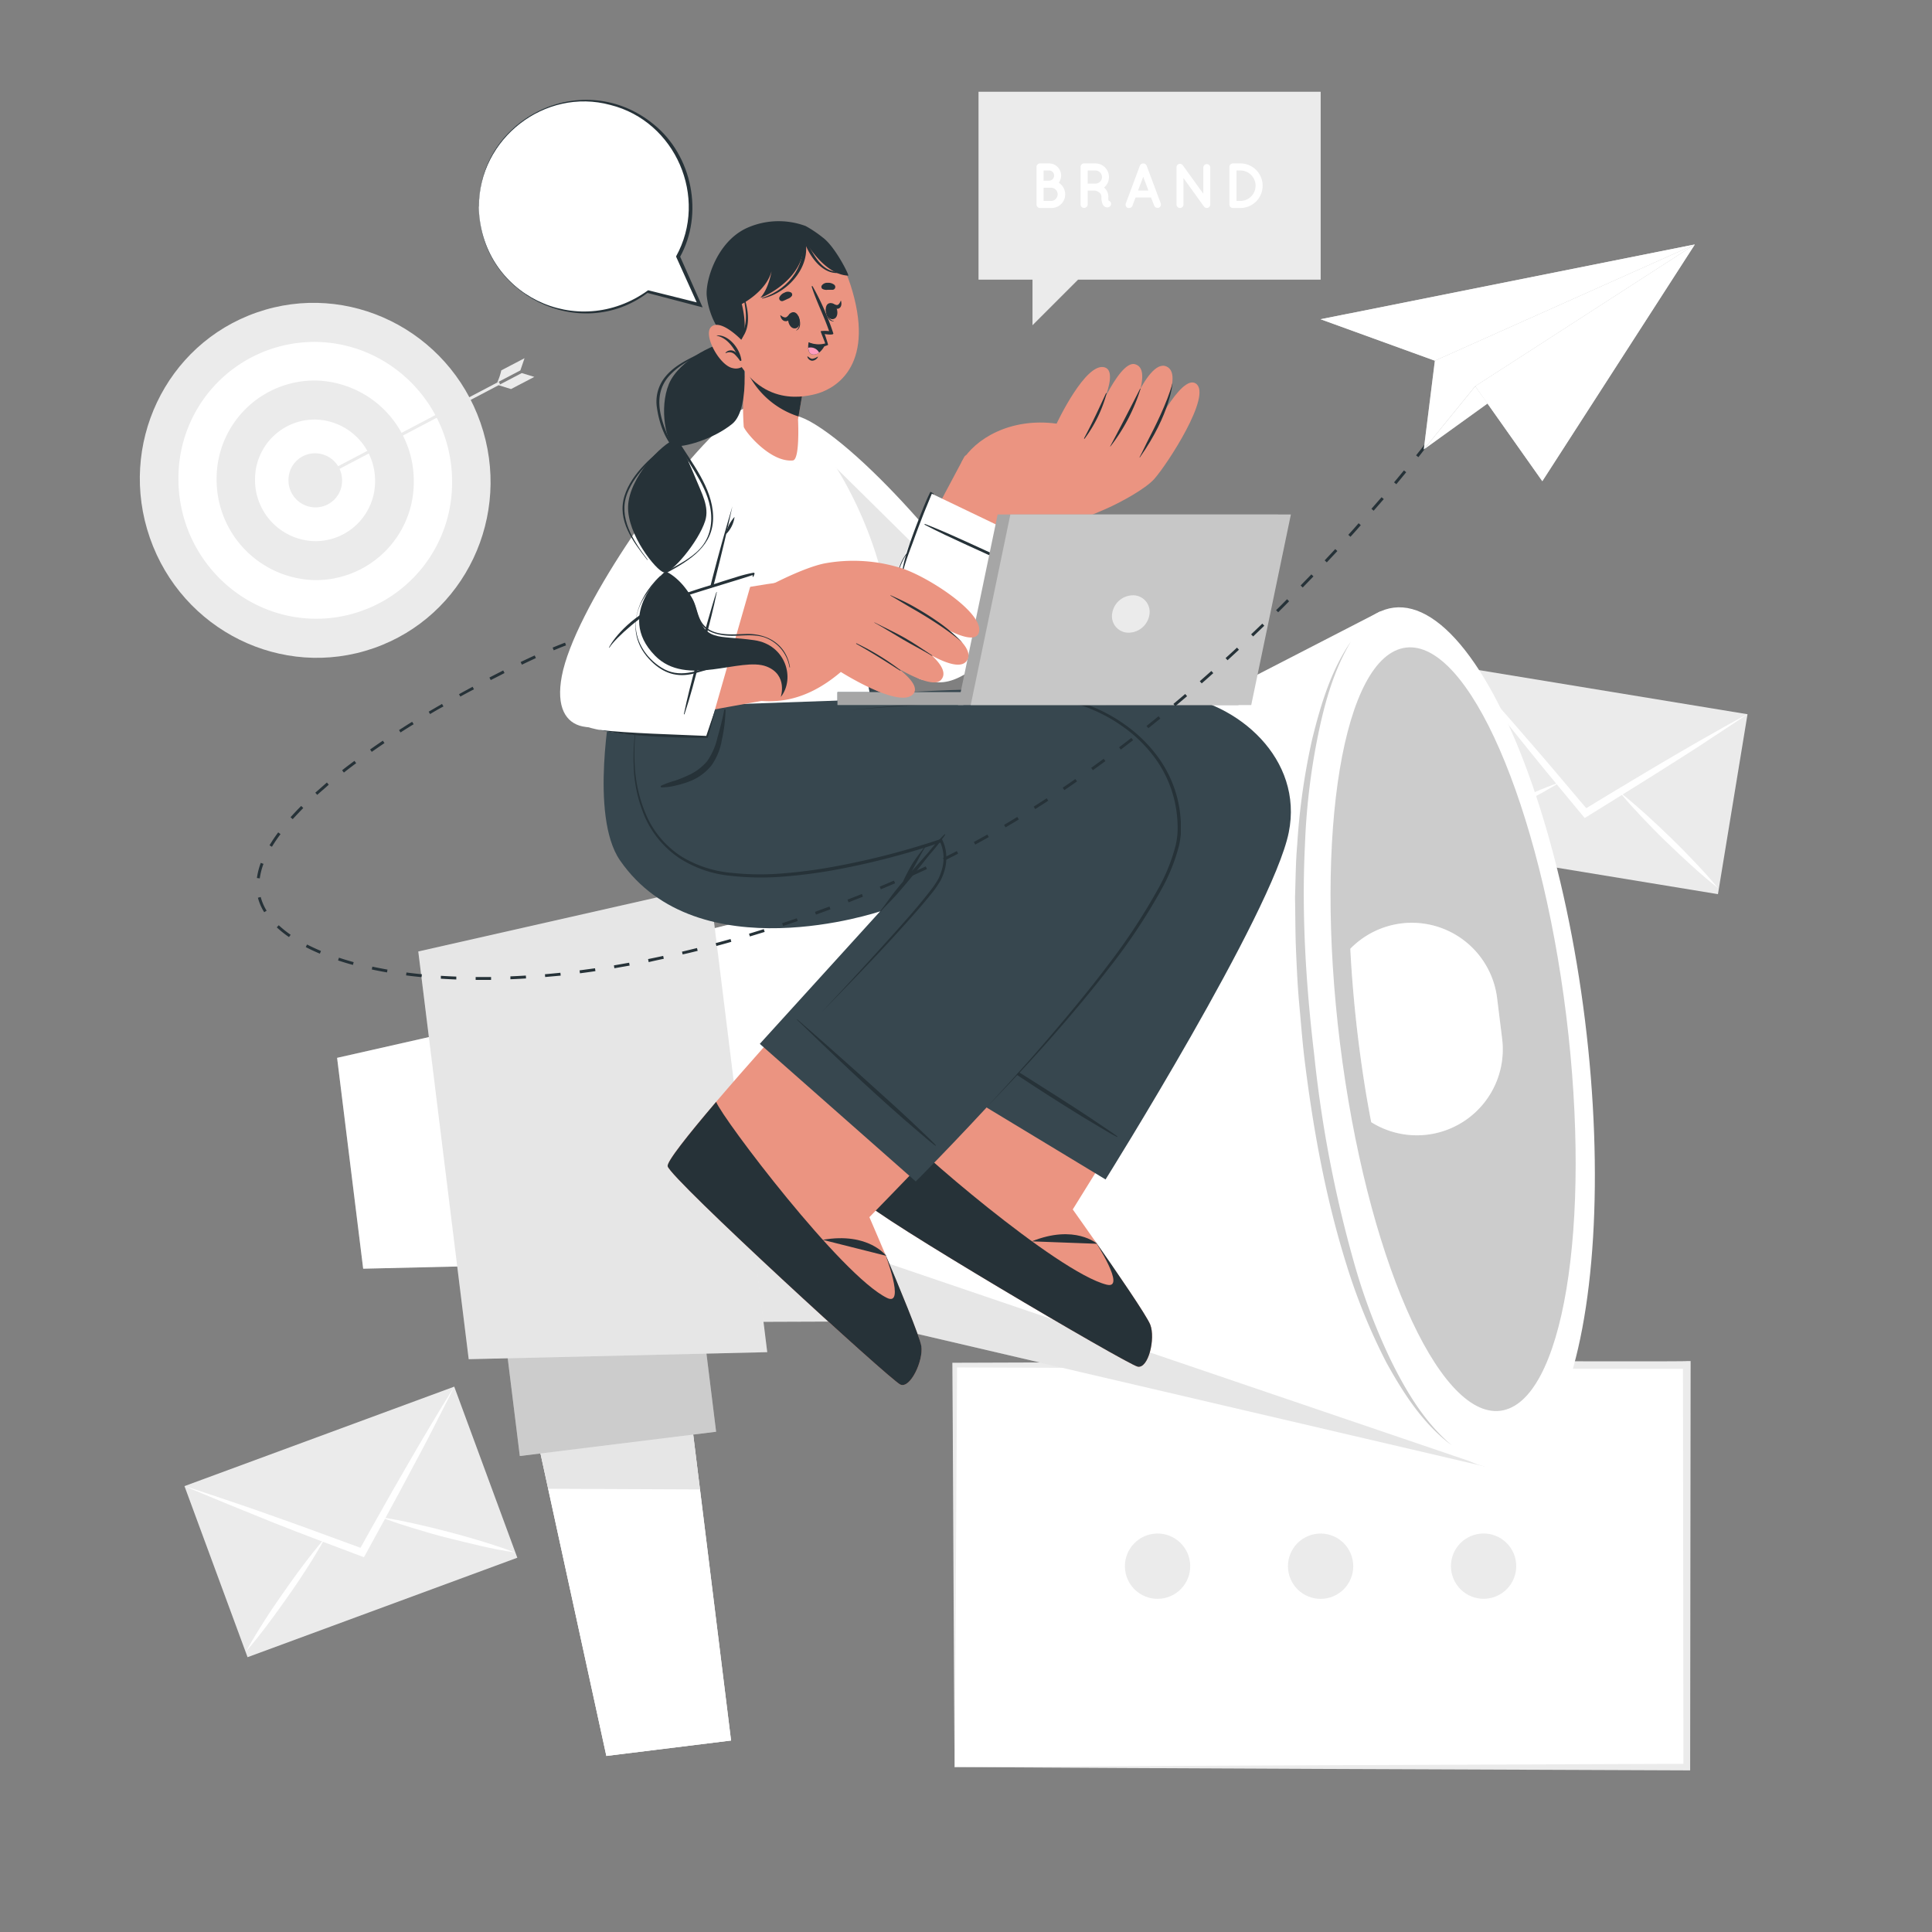 <svg xmlns="http://www.w3.org/2000/svg" viewBox="0 0 500 500"><rect x="0" y="0" width="500" height="500" fill="#808080" stroke="none"/><g id="freepik--background-complete--inject-90"><polygon points="253.24 23.75 253.24 72.38 267.21 72.38 267.21 84.17 279 72.38 341.79 72.38 341.79 23.75 253.24 23.75" style="fill:#ebebeb"></polygon><path d="M268.25,52.93V43.2a.91.91,0,0,1,.91-.91h2.34a3.14,3.14,0,0,1,2.51,5,3.57,3.57,0,0,1,1.66,3,3.53,3.53,0,0,1-3.53,3.54h-3A.91.91,0,0,1,268.25,52.93Zm1.83-6.17h1.42a1.32,1.32,0,0,0,1.3-1.34,1.29,1.29,0,0,0-1.3-1.3h-1.42Zm0,5.24h2.06a1.71,1.71,0,0,0,0-3.41h-2.06Z" style="fill:#fff"></path><path d="M287.5,52.46a.92.92,0,0,1-.58,1.16,1.21,1.21,0,0,1-.36.05h0a1.18,1.18,0,0,1-.64-.18,1.75,1.75,0,0,1-.53-.58,4.46,4.46,0,0,1-.34-2,1.5,1.5,0,0,0-.2-.71,1.65,1.65,0,0,0-.5-.48,2.94,2.94,0,0,0-.92-.39h-1.94v3.58a.92.92,0,0,1-.93.9.9.9,0,0,1-.91-.9V43.2a.9.9,0,0,1,.91-.91h2.95A3.53,3.53,0,0,1,287,45.84a3.47,3.47,0,0,1-1.29,2.7,2.41,2.41,0,0,1,.58.61,3.13,3.13,0,0,1,.55,1.78,4.16,4.16,0,0,0,.06,1A.9.9,0,0,1,287.5,52.46Zm-2.31-6.62a1.7,1.7,0,0,0-1.7-1.72h-2v3.4h2A1.69,1.69,0,0,0,285.19,45.84Z" style="fill:#fff"></path><path d="M297.88,51.11h-4l-.81,2.14a.91.91,0,0,1-.85.58.83.83,0,0,1-.32,0,.92.92,0,0,1-.54-1.18L295,42.88a.92.92,0,0,1,.88-.57.9.9,0,0,1,.87.57l3.64,9.72a.92.92,0,0,1-.54,1.18.75.75,0,0,1-.31,0,.87.87,0,0,1-.84-.58Zm-.68-1.81-1.33-3.55-1.34,3.55Z" style="fill:#fff"></path><path d="M306.28,52.93a.91.91,0,0,1-.89.9.9.9,0,0,1-.91-.9v-9.6a.9.9,0,0,1,.36-.76.91.91,0,0,1,1.26.2l5.32,7.37V43.35a.9.9,0,0,1,.89-.89.91.91,0,0,1,.91.89v9.58a.91.91,0,0,1-.91.9.87.87,0,0,1-.67-.33.28.28,0,0,1-.09-.1l-5.27-7.32Z" style="fill:#fff"></path><path d="M318.17,52.93V43.2a.9.9,0,0,1,.91-.91H321a5.77,5.77,0,0,1,0,11.54h-1.95A.9.9,0,0,1,318.17,52.93ZM320,52h1a3.94,3.94,0,0,0,0-7.88h-1Z" style="fill:#fff"></path><polygon points="247.05 457.33 247.05 353.26 276.95 353.26 276.95 328.04 302.17 353.26 436.52 353.26 436.52 457.33 247.05 457.33" style="fill:#fff"></polygon><path d="M247.05,457.33c-.1-1-.51-103.69-.58-104.65h.58l29.9-.1-.69.68L276.17,328v-1.88l1.34,1.33,25.29,25.16c-3.26-.76,134.45-.09,133.73-.37h1v1l-.12,104.07v.86h-.86c-47.23-.17-142.25-.54-189.47-.85Zm0,0c47.22-.32,142.27-.69,189.47-.86l-.85.86-.12-104.07,1,1-134.7-.11-.26-.26L276.4,328.59l1.32-.55-.09,25.22V354H277l-29.9-.11.59-.58-.59,104.07Z" style="fill:#ebebeb"></path><circle cx="383.96" cy="405.3" r="8.45" transform="translate(-147.83 235.31) rotate(-28.82)" style="fill:#ebebeb"></circle><circle cx="341.79" cy="405.3" r="8.45" transform="translate(-128.25 160.04) rotate(-22.3)" style="fill:#ebebeb"></circle><circle cx="299.61" cy="405.3" r="8.45" transform="translate(-47.13 39.5) rotate(-6.99)" style="fill:#ebebeb"></circle><ellipse cx="81.57" cy="124.31" rx="45.3" ry="46" transform="translate(-36.31 33.7) rotate(-19.18)" style="fill:#ebebeb"></ellipse><path d="M46.18,123.73c-.13,19.78,15.61,36.08,35.16,36.4A35.19,35.19,0,0,0,117,124.89c.13-19.79-15.62-36.08-35.16-36.4A35.19,35.19,0,0,0,46.18,123.73Z" style="fill:#fff"></path><path d="M56.06,123.89a26,26,0,0,0,25.35,26.24,25.36,25.36,0,0,0,25.68-25.41A26,26,0,0,0,81.74,98.48,25.37,25.37,0,0,0,56.06,123.89Z" style="fill:#ebebeb"></path><path d="M66,124.05a15.81,15.81,0,0,0,15.43,16,15.45,15.45,0,0,0,15.64-15.47,15.82,15.82,0,0,0-15.43-16A15.45,15.45,0,0,0,66,124.05Z" style="fill:#fff"></path><path d="M74.66,124.19a7,7,0,0,0,6.87,7.12,6.88,6.88,0,0,0,7-6.89,7,7,0,0,0-6.87-7.11A6.87,6.87,0,0,0,74.66,124.19Z" style="fill:#ebebeb"></path><polygon points="81.94 124.46 129.44 99.48 129.08 98.79 81.57 123.77 81.94 124.46" style="fill:#ebebeb"></polygon><polygon points="132.25 100.69 132.07 100.63 129.03 99.69 135.03 96.55 138.28 97.54 132.25 100.69" style="fill:#ebebeb"></polygon><path d="M135.75,92.7l-1.08,3.16-6,3.14a14.78,14.78,0,0,0,1.06-3.15Z" style="fill:#ebebeb"></path><polygon points="80.12 123.53 81.37 125.78 84.71 125.5 82.52 123.71 82.3 120.89 80.12 123.53" style="fill:#ebebeb"></polygon><rect x="53.63" y="370.26" width="74.41" height="47.19" transform="translate(-130.67 55.76) rotate(-20.24)" style="fill:#ebebeb"></rect><path d="M117.58,358.84c-1.83,3.74-3.75,7.38-5.61,11.08s-3.82,7.31-5.76,10.94q-3,5.68-6.1,11.32l-.18.35-5.47,10-.28.47-.5-.18-10.61-4-.38-.14c-4-1.52-8-3.06-12-4.65Q65,391.7,59.22,389.38c-3.82-1.61-7.64-3.13-11.46-4.79,3.85,1.21,7.69,2.54,11.53,3.82s7.7,2.64,11.54,4c4.27,1.51,8.56,3.05,12.84,4.63h0l9.63,3.53c1.66-3,3.33-6,5-8.93,0,0,0,0,0,0,2.24-4,4.48-7.92,6.76-11.86,2-3.52,4.08-7,6.16-10.52S115.43,362.26,117.58,358.84Z" style="fill:#fff"></path><path d="M84.15,398a.39.39,0,0,1-.06.11l-.75,1.34q-1.82,3.18-3.8,6.24c-1.6,2.52-3.27,5-5,7.44s-3.44,4.86-5.24,7.24-3.64,4.73-5.6,7c1.43-2.64,3-5.18,4.59-7.69s3.29-5,5-7.44,3.44-4.87,5.24-7.25c1.44-1.9,2.91-3.79,4.45-5.62q.53-.63,1.08-1.26S84.13,398.06,84.15,398Z" style="fill:#fff"></path><path d="M133.22,401.76c-3-.44-5.9-1-8.81-1.68s-5.8-1.37-8.69-2.1-5.75-1.56-8.6-2.44c-2.32-.7-4.64-1.44-6.92-2.28l-1.46-.53-.11-.05.12,0,1.65.27c2.36.39,4.7.88,7,1.39,2.91.64,5.8,1.36,8.68,2.11s5.76,1.55,8.61,2.43S130.42,400.68,133.22,401.76Z" style="fill:#fff"></path><rect x="388.1" y="164.87" width="47.19" height="74.41" transform="translate(145.57 575.58) rotate(-80.67)" style="fill:#ebebeb"></rect><path d="M452.24,184.82c-3.43,2.35-6.9,4.57-10.35,6.87s-6.93,4.47-10.4,6.68q-5.44,3.45-10.9,6.82a3.78,3.78,0,0,1-.33.22c-3.21,2-6.44,4-9.66,6l-.48.28-.35-.41q-3.63-4.36-7.24-8.74a2.6,2.6,0,0,1-.25-.31c-2.74-3.3-5.45-6.61-8.15-10-2.58-3.18-5.15-6.41-7.72-9.63s-5.1-6.5-7.6-9.82c2.75,3,5.43,6,8.14,9s5.39,6.1,8.05,9.19q4.47,5.11,8.89,10.36l0,0,6.63,7.83c2.92-1.77,5.85-3.56,8.77-5.3,0,0,0,0,0,0,3.91-2.35,7.81-4.69,11.74-7,3.51-2.05,7-4.1,10.55-6.11S448.68,186.73,452.24,184.82Z" style="fill:#fff"></path><path d="M403.83,202.4l-.11.07-1.31.79c-2.1,1.25-4.23,2.43-6.39,3.56-2.63,1.4-5.3,2.72-8,4s-5.38,2.52-8.12,3.7-5.5,2.33-8.33,3.32c2.55-1.58,5.16-3,7.79-4.41s5.32-2.72,8-4,5.4-2.54,8.14-3.72c2.18-.94,4.4-1.86,6.64-2.69l1.56-.57Z" style="fill:#fff"></path><path d="M444.66,229.87c-2.36-1.85-4.62-3.82-6.83-5.81s-4.37-4.05-6.52-6.11-4.24-4.2-6.29-6.37c-1.67-1.76-3.31-3.55-4.88-5.4l-1-1.18-.08-.1.11.08c.44.35.87.69,1.29,1.05,1.86,1.5,3.65,3.08,5.43,4.67,2.22,2,4.38,4.05,6.52,6.12s4.23,4.2,6.28,6.37S442.75,227.55,444.66,229.87Z" style="fill:#fff"></path></g><g id="freepik--Character--inject-90"><polygon points="156.92 454.43 189.19 450.44 177.63 357 136.8 362.05 156.92 454.43" style="fill:#FFFFFF"></polygon><polygon points="136.81 362.05 144.47 397.29 156.93 454.44 189.2 450.45 177.64 357 136.81 362.05" style="fill:#FFFFFF"></polygon><polygon points="136.81 362.05 144.47 397.29 156.93 454.44 189.2 450.45 177.64 357 136.81 362.05" style="fill:#fff;opacity:0.2"></polygon><polygon points="136.81 362.05 141.86 385.29 181.16 385.46 177.64 357 136.81 362.05" style="opacity:0.1"></polygon><rect x="131.94" y="334.94" width="51.19" height="38.89" transform="translate(357.38 686.75) rotate(172.95)" style="fill:#FFFFFF"></rect><rect x="131.94" y="334.94" width="51.19" height="38.89" transform="translate(357.38 686.75) rotate(172.95)" style="opacity:0.2"></rect><polygon points="93.99 328.34 133.94 327.4 126.22 264.95 87.24 273.77 93.99 328.34" style="fill:#FFFFFF"></polygon><g style="opacity:0.2"><polygon points="93.99 328.34 133.94 327.4 126.22 264.95 87.24 273.77 93.99 328.34" style="fill:#fff"></polygon></g><polygon points="144.99 250.07 156.38 342.23 223.58 341.98 384.55 379.57 357.17 158.25 210.22 233.95 144.99 250.07" style="fill:#FFFFFF"></polygon><polygon points="144.99 250.07 156.38 342.23 223.58 341.98 384.55 379.57 357.17 158.25 210.22 233.95 144.99 250.07" style="fill:#fff;opacity:0.2"></polygon><path d="M384.55,379.59,223.59,342l-67.2.26-2.93-23.67c19.87,1.91,72,6.89,73.07,7.25Z" style="opacity:0.1"></path><ellipse cx="374.45" cy="268.47" rx="36.02" ry="112.06" transform="translate(-30.12 47.99) rotate(-7.05)" style="fill:#FFFFFF"></ellipse><path d="M346.79,270c6.75,54.53,25.32,97.11,41.48,95.11s23.8-47.82,17.06-102.35S380,165.61,363.85,167.6,340.05,215.43,346.79,270Z" style="opacity:0.2"></path><path d="M351.56,269.37c.9,7.26,2,14.3,3.31,21.05a22.24,22.24,0,0,0,33.88-21.6l-1.29-10.44a22.23,22.23,0,0,0-38-12.84C349.85,253.21,350.55,261.2,351.56,269.37Z" style="fill:#FFFFFF"></path><path d="M351.56,269.37c.9,7.26,2,14.3,3.31,21.05a22.24,22.24,0,0,0,33.88-21.6l-1.29-10.44a22.23,22.23,0,0,0-38-12.84C349.85,253.21,350.55,261.2,351.56,269.37Z" style="fill:#fff;opacity:0.2"></path><polygon points="121.3 351.76 198.56 349.94 183.62 229.17 108.25 246.24 121.3 351.76" style="fill:#FFFFFF"></polygon><g style="opacity:0.1"><polygon points="121.3 351.76 198.56 349.94 183.62 229.17 108.25 246.24 121.3 351.76"></polygon></g><path d="M349.63,166c-5.22,7.55-7.87,16.54-10.06,25.39a173.18,173.18,0,0,0-3.85,27.19c-.41,4.57-.41,9.15-.57,13.73.1,4.58.06,9.16.26,13.73s.4,9.15.82,13.71.77,9.12,1.29,13.67c2.21,18.15,5.44,36.26,10.92,53.77a155.62,155.62,0,0,0,10.36,25.44c4.42,8,9.52,15.91,16.9,21.41-7-5.94-11.76-13.9-15.75-22a156.07,156.07,0,0,1-9.58-25.45,318.07,318.07,0,0,1-10.24-53.49c-2.14-18-3.3-36.27-2.41-54.41a174,174,0,0,1,3.1-27C342.57,182.82,344.92,173.88,349.63,166Z" style="opacity:0.2"></path><path d="M257.14,163.46c-2.15,11.75-17.53,14.28-19.88,11.76-9.54-10.19-19.67-30-30.64-52.12-8.58-17.28-3.06-17.83,4.4-13.22C228.37,120.61,258.3,157.15,257.14,163.46Z" style="fill:#FFFFFF"></path><path d="M257.14,163.47c-2.15,11.74-17.52,14.27-19.88,11.75-9.54-10.19-19.66-30-30.64-52.12-4.15-8.37-5.17-13.61-3.54-15.16l53.84,53.19A5.42,5.42,0,0,1,257.14,163.47Z" style="opacity:0.1"></path><path d="M231,164.05c-2.12-7.46,4.11-18.69,18.56-45.81,2-3.76,32.26,6.28,30.33,10.4-2.43,5.18-15.1,24.63-17.58,27.28C250.2,168.88,232.45,169.1,231,164.05Z" style="fill:#eb9481"></path><path d="M268.64,138.81s10.74-4.12,17.63-7.14c3.84-1.69,10.18-5.17,12.44-7.7,3.38-3.79,15.09-21.78,10.78-24.71-3.89-2.66-12,14.08-12,14.08s9.67-16.17,4.39-18.5S290,112.63,290,112.63s9.56-16.83,3.73-18.38C289.32,93.08,282.28,111,282.28,111s8.11-14.52,3.64-15.92c-4.94-1.55-12.47,14.56-12.47,14.56-12-1.64-21.22,4-24.55,9.87C248.26,120.63,268.64,138.81,268.64,138.81Z" style="fill:#eb9481"></path><path d="M295,118.37c8-11.37,8.48-19.4,8.43-19.19-1.31,5-4.9,12-5.94,14s-1.53,3.18-2.56,5.14C294.85,118.38,294.92,118.41,295,118.37Z" style="fill:#263238"></path><path d="M287.38,115.54a47.59,47.59,0,0,0,7.78-14.86c0-.21-.05-.18-.15,0-1.25,2.52-6.33,12.35-7.69,14.81C287.3,115.55,287.35,115.57,287.38,115.54Z" style="fill:#263238"></path><path d="M280.69,113.54a35.08,35.08,0,0,0,5.69-11.68c.06-.2-.1-.15-.19,0-1.81,3.91-3.21,7-5.62,11.55C280.53,113.53,280.64,113.62,280.69,113.54Z" style="fill:#263238"></path><path d="M273.32,143.2l-32.15-15.42S226,158.62,229.52,165.43c1.58,3,7.1,10.95,13.3,11.16C257.07,177.08,273.32,143.2,273.32,143.2Z" style="fill:#FFFFFF"></path><path d="M239.31,135.8c3.56,1.87,7.2,3.55,10.85,5.22s7.31,3.35,11,4.93c2.09.89,4.17,1.8,6.29,2.62.06,0,.1-.07.05-.1-3.55-1.87-7.2-3.57-10.83-5.26s-7.31-3.35-11-5c-2.08-.91-4.17-1.79-6.29-2.61C239.3,135.58,239.21,135.74,239.31,135.8Z" style="fill:#263238"></path><path d="M241.57,127.73c-.31-.22-.76-.49-.8-.41-1,2-1.87,4.23-2.7,6.31s-1.59,4.12-2.33,6.2c-.4,1.12-.78,2.25-1.12,3.38a12.73,12.73,0,0,0-2.07,4.27c0,.08.11.12.13,0a15.75,15.75,0,0,1,1.81-3.85,28.75,28.75,0,0,0-1.32,8.55,0,0,0,0,0,0,0c0-4.33,1.89-8.52,3.33-12.52.72-2,1.49-4,2.26-6s1.63-3.94,2.38-5.93l.42.2C241.66,128,241.63,127.78,241.57,127.73Z" style="fill:#263238"></path><path d="M206.12,108.94c6,3.65,16.68,19.68,21.81,38.71A163.24,163.24,0,0,1,231,163.8c3,19.88,7,42.17,7.41,49.59.51,9.89-16.73,27.06-25.21,24.92s-22.44,1.53-7.58-54.84c3.9-14.81,8.25-47.28,3.32-65.1A96.89,96.89,0,0,0,206.12,108.94Z" style="fill:#FFFFFF"></path><path d="M294.42,353.68c-2.77-.59-69.06-39.62-70.65-42.71-.61-1.17,4.52-11.15,11-23,1.41-2.57,2.88-5.21,4.39-7.89,9.78-17.38,20.57-35.6,20.57-35.6l44.42,26-21.79,34.89L277.63,313s18.7,26.3,20.07,29.87S297.2,354.27,294.42,353.68Z" style="fill:#eb9481"></path><path d="M294.42,353.68c-2.77-.59-69.06-39.62-70.65-42.71-.53-1,3.39-8.91,8.8-18.92h0c2.58,3.94,41.07,37.24,53.83,40.42,5.21,1.3-2.87-11.08-3.21-11.61l0,0c5.62,8.05,13.61,19.66,14.49,21.95C299.07,346.4,297.2,354.27,294.42,353.68Z" style="fill:#263238"></path><path d="M283.94,321.89s-5.79-5.12-16.91-.63" style="fill:#263238"></path><path d="M333.53,215.43c-4.17,20.7-47.41,89.81-47.41,89.81l-47.41-28.67,31.86-49.64s-65,7.8-89.72-2.61c-26.44-11.11-22.59-42.78-22.59-42.78l64.35-7.65s1.71,6.05,8.94,5.5c24.92-1.94,58.91-1,72,.42C320.43,181.65,337.36,196.44,333.53,215.43Z" style="fill:#37474f"></path><path d="M285.28,209.59a50.78,50.78,0,0,0-4.21,4.7c-1.44,1.65-2.9,3.28-4.35,4.93l0,.05.81-1.48c1-1.68,1.75-3.42,2.85-5,.06-.1-.08-.21-.15-.11-1.13,1.57-2.41,3-3.4,4.72-.46.79-.91,1.59-1.32,2.4-.23.44-.47.89-.68,1.34-.09.21-.21.43-.28.65-.65.77-1.29,1.54-1.92,2.33-1.38,1.74-2.63,3.6-4,5.33-.08.09.07.19.15.1,1.41-1.62,3-3.11,4.4-4.71s2.84-3.32,4.22-5,2.65-3.34,4-5a52.54,52.54,0,0,0,4.06-5.13C285.41,209.62,285.34,209.54,285.28,209.59Z" style="fill:#263238"></path><path d="M289.17,294.11c-1.24-.94-2.56-1.8-3.85-2.67s-2.55-1.73-3.84-2.58c-2.62-1.74-5.28-3.44-7.94-5.14-5.33-3.42-10.7-6.77-16.08-10.12-3-1.88-6.06-3.7-9.09-5.56-.05,0-.13.06-.07.09q7.72,5.31,15.54,10.49t16,10.22q2.25,1.38,4.53,2.72c1.54.9,3.08,1.86,4.67,2.67C289.14,294.27,289.23,294.16,289.17,294.11Z" style="fill:#263238"></path><path d="M167.11,183.53a33.13,33.13,0,0,0,7.27,23.35,32.28,32.28,0,0,0,9.63,7.79,39.56,39.56,0,0,0,11.82,3.83,157.69,157.69,0,0,0,24.94,2.21q12.55.22,25.08-.75a197.36,197.36,0,0,0,24.85-3.25c2-.43,4.08-.9,6.08-1.46,1-.29,2-.59,3-.92a15.14,15.14,0,0,1,3.08-.9,4.2,4.2,0,0,1,1.72.08,1.9,1.9,0,0,1,1.32,1.33,3,3,0,0,1,.1.89,2.53,2.53,0,0,1-.21.88c-.2.52-.43,1-.67,1.47-1,1.87-2.05,3.68-3.12,5.48-8.72,14.33-18.06,28.25-27.42,42.15q6.85-10.54,13.58-21.15c4.49-7.07,9-14.15,13.24-21.35,1.05-1.81,2.1-3.62,3-5.47.23-.47.46-.93.64-1.4a1.84,1.84,0,0,0,.15-.63,2,2,0,0,0-.07-.66c-.19-.84-1.24-1-2.2-.85a14.77,14.77,0,0,0-2.93.88c-1,.34-2,.65-3,.94-2,.57-4.08,1-6.13,1.49a198,198,0,0,1-25,3.35q-12.55.91-25.16.66a150.46,150.46,0,0,1-25.06-2.35c-4.1-.86-8.27-1.88-12-4a32.44,32.44,0,0,1-9.7-8A31.49,31.49,0,0,1,168.32,196,34.09,34.09,0,0,1,167.11,183.53Z" style="fill:#263238"></path><path d="M233,358.32c-2.59-1.15-59.3-53.13-60.21-56.48-.35-1.27,6.73-10,15.6-20.24,1.91-2.22,3.9-4.5,5.94-6.8,13.18-15,27.53-30.54,27.53-30.54l38,34.66L231.3,308.51,225,315s12.81,29.61,13.41,33.39S235.57,359.47,233,358.32Z" style="fill:#eb9481"></path><path d="M233,358.32c-2.58-1.15-59.29-53.13-60.2-56.48-.31-1.12,5.16-8,12.54-16.68h0c1.7,4.39,32.41,45,44.22,50.74,4.84,2.36-.49-11.43-.72-12l0,0c3.82,9,9.22,22.07,9.6,24.49C239,352.17,235.57,359.48,233,358.32Z" style="fill:#263238"></path><path d="M229.34,325s-4.59-6.21-16.41-4.13" style="fill:#263238"></path><path d="M304.64,220.26c-4.17,20.7-59.73,77.5-66.15,84L237,305.76l-40.36-35.61.54-.6,30.61-33.7s-47.14,16-67.33-13.18c-8-11.59-2.23-41.13-2.23-41.13l51.7-5.93s.88,8.85,8.11,8.29c24.93-1.94,44.52-3.78,57.61-2.36C292.56,183.38,308.47,201.27,304.64,220.26Z" style="fill:#37474f"></path><path d="M219.48,183.79c16-1.53,32.1-2.86,48.24-2.84,2,0,4,.07,6.06.2a38.94,38.94,0,0,1,6.05.76,19.53,19.53,0,0,1,2.91,1c.94.39,1.87.8,2.78,1.26a40.6,40.6,0,0,1,5.24,3.11,37.15,37.15,0,0,1,8.77,8.43,31,31,0,0,1,5.2,11,31.85,31.85,0,0,1,.87,6.06c0,.51,0,1,0,1.53s0,1,0,1.54a22.24,22.24,0,0,1-.47,3,47.61,47.61,0,0,1-4.52,11.28,150.34,150.34,0,0,1-13.39,20.16c-4.92,6.39-10.11,12.56-15.44,18.6s-10.87,11.9-16.46,17.7c5.48-5.9,10.89-11.87,16.13-18s10.38-12.3,15.22-18.73a157.8,157.8,0,0,0,13.22-20.12,46.56,46.56,0,0,0,4.4-11.09,20.8,20.8,0,0,0,.44-2.92,26.78,26.78,0,0,0,0-3,30.67,30.67,0,0,0-.86-5.88,30.1,30.1,0,0,0-5-10.71,36.07,36.07,0,0,0-8.54-8.27,40.21,40.21,0,0,0-5.13-3.07c-.89-.45-1.79-.86-2.72-1.24a18.42,18.42,0,0,0-2.79-1,40.12,40.12,0,0,0-5.92-.78c-2-.14-4-.21-6-.25-8-.13-16.09.19-24.13.59S227.5,183.14,219.48,183.79Z" style="fill:#263238"></path><path d="M244.46,215.91a49.29,49.29,0,0,0-4.2,4.69c-1.45,1.65-2.91,3.28-4.35,4.93l0,.05c.27-.49.53-1,.81-1.48.95-1.67,1.74-3.41,2.84-5a.09.09,0,0,0-.15-.11c-1.12,1.58-2.41,3.06-3.4,4.73-.46.78-.9,1.58-1.32,2.39-.23.45-.46.89-.67,1.34a6.58,6.58,0,0,0-.29.66c-.65.76-1.29,1.54-1.91,2.32-1.39,1.74-2.64,3.6-4,5.33-.07.09.08.19.15.1,1.41-1.61,3-3.1,4.4-4.71s2.85-3.32,4.22-5,2.66-3.33,4-5a53.78,53.78,0,0,0,4.05-5.14C244.6,215.94,244.52,215.85,244.46,215.91Z" style="fill:#263238"></path><path d="M242.19,296.38c-1.06-1.14-2.23-2.21-3.35-3.29s-2.22-2.13-3.35-3.18c-2.29-2.16-4.63-4.28-7-6.41-4.67-4.26-9.41-8.47-14.15-12.68-2.65-2.36-5.35-4.67-8-7-.05,0-.14,0-.09.08q6.72,6.53,13.56,12.95t14.08,12.78c1.32,1.16,2.66,2.3,4,3.44s2.72,2.35,4.15,3.42C242.14,296.53,242.24,296.44,242.19,296.38Z" style="fill:#263238"></path><path d="M165.27,184.39a52.93,52.93,0,0,0-1,13.75,36.91,36.91,0,0,0,3.2,13.31,24.37,24.37,0,0,0,8.86,10.19,29.72,29.72,0,0,0,12.87,4.24A70.08,70.08,0,0,0,203,226a129,129,0,0,0,13.67-1.87,198.51,198.51,0,0,0,26.71-6.95l.33-.11.15.29a10,10,0,0,1,1,3.54,11.58,11.58,0,0,1-.22,3.62,13.75,13.75,0,0,1-1.25,3.4,26,26,0,0,1-2,2.94c-2.94,3.69-6.1,7.18-9.26,10.66s-6.4,6.9-9.65,10.28-6.53,6.77-9.83,10.12q4.84-5.13,9.61-10.32c3.17-3.47,6.34-6.94,9.47-10.44s6.23-7,9.1-10.73a24.93,24.93,0,0,0,1.95-2.86,13.7,13.7,0,0,0,1.16-3.21,10.29,10.29,0,0,0-.7-6.6l.48.17A197.16,197.16,0,0,1,216.78,225,129.84,129.84,0,0,1,203,226.84a71.06,71.06,0,0,1-13.91-.18A29.66,29.66,0,0,1,176,222.2a24.92,24.92,0,0,1-9-10.54,36,36,0,0,1-3-13.5A52.61,52.61,0,0,1,165.27,184.39Z" style="fill:#263238"></path><path d="M187.43,183.74c-.47,2.43-1.09,4.84-1.77,7.22A17.2,17.2,0,0,1,183,197a13.75,13.75,0,0,1-5,3.7,30.12,30.12,0,0,1-3.4,1.36,24.61,24.61,0,0,0-3.49,1.27.24.24,0,0,0,.09.45,15.92,15.92,0,0,0,3.88-.54,23.71,23.71,0,0,0,3.62-1.12,13.5,13.5,0,0,0,5.46-4.07,16.09,16.09,0,0,0,2.66-6.58,40.14,40.14,0,0,0,.95-7.72A.16.16,0,0,0,187.43,183.74Z" style="fill:#263238"></path><path d="M157.29,183.4,225.4,181l-5-25.5s5.64-7.37,4.25-15.1c-1.53-8.46-17.61-29.48-19-30.65-5.35-4.69-10.17-6.43-14.65-3.13C175.43,118.14,157.29,183.4,157.29,183.4Z" style="fill:#FFFFFF"></path><path d="M211.27,152.93a62.63,62.63,0,0,0-9,1.81c-1.45.43-2.88.93-4.31,1.46-.71.26-1.43.5-2.15.73a9.66,9.66,0,0,1-2.31.52c-.07,0-.07.11,0,.11a15.22,15.22,0,0,0,2.24-.12,15.61,15.61,0,0,0,2.13-.48c1.48-.42,2.95-.91,4.43-1.35,3-.88,6-1.76,9-2.43C211.46,153.15,211.41,152.91,211.27,152.93Z" style="fill:#263238"></path><path d="M218.89,155.37a65.91,65.91,0,0,0-7.57-.1c-1.26.06-2.51.19-3.76.36-.6.08-1.2.17-1.79.27s-1.3.3-2,.4c-.07,0-.07.12,0,.11.62-.08,1.26,0,1.89-.08l1.88-.12,3.77-.22c2.52-.18,5-.33,7.55-.41C219,155.57,219,155.38,218.89,155.37Z" style="fill:#263238"></path><path d="M182.22,115.77c-16.85,21.06-36.08,63.48-30.6,71,6.11,8.37,29.55-21.13,29.26-22.66-.22-1.16,6.2-26.31,11.17-44.64S186.39,110.57,182.22,115.77Z" style="fill:#eb9481"></path><path d="M181.06,164.11c.5-2.67,9.37-35.89,11.79-46.35,2.17-9.38,0-12.88-7-6.4-13,11.92-37.23,46.69-40.45,63.59-3.09,16.29,10.49,16,20.6,7.51C174.23,175.49,181.06,164.11,181.06,164.11Z" style="fill:#FFFFFF"></path><path d="M179.93,168.4q4.08-18.84,9.61-37.34-4.06,18.85-9.61,37.34Z" style="fill:#263238"></path><path d="M187.81,138.32a9.57,9.57,0,0,1,2.29-4.54,7.71,7.71,0,0,1-2.29,4.54Z" style="fill:#263238"></path><rect x="216.74" y="179.12" width="69.58" height="3.34" style="fill:#455a64"></rect><rect x="216.74" y="179.12" width="32.58" height="3.34" style="fill:#a6a6a6"></rect><polygon points="247.93 182.46 320.53 182.46 330.79 133.15 258.19 133.15 247.93 182.46" style="fill:#a6a6a6"></polygon><polygon points="251.22 182.46 323.82 182.46 334.08 133.15 261.48 133.15 251.22 182.46" style="fill:#c7c7c7"></polygon><path d="M287.81,158.9a4.27,4.27,0,0,0,4.33,4.84,5.5,5.5,0,0,0,5.35-4.84,4.28,4.28,0,0,0-4.33-4.84A5.51,5.51,0,0,0,287.81,158.9Z" style="fill:#ebebeb"></path><path d="M151.65,185.24c6.26,4.21,17.66,1.07,47.1-4.15,4.07-.72,6.71-30.84,2.32-30.29-5.53.69-26.84,4.56-28.36,5C159.87,159.89,147.4,182.39,151.65,185.24Z" style="fill:#eb9481"></path><path d="M196.78,152.82s10.25-5.7,16.56-7A41.28,41.28,0,0,1,233.13,147c6.92,2.12,22.19,12,20.11,16.93-1.9,4.43-17-6.49-17-6.49s17.23,8.6,14,13.51-20.06-8.75-20.06-8.75,17.51,9.23,13.34,13.77c-3.14,3.43-19.06-8.1-19.06-8.1s15,8,11.91,11.7c-3.4,4.06-18.76-5.67-18.76-5.67-9.41,8-17.16,8-22.67,7.29C193.59,181,196.78,152.82,196.78,152.82Z" style="fill:#eb9481"></path><path d="M230.48,154.05c2.06.93,4.15,1.87,6.12,3s3.91,2.3,5.76,3.6a38.78,38.78,0,0,1,6.75,5.73c-3.87-3.58-10.86-7.68-12.83-8.8s-3.88-2.33-5.84-3.44A0,0,0,1,1,230.48,154.05Z" style="fill:#263238"></path><path d="M226.32,161.09c2.58,1.31,5.19,2.51,7.71,3.93s4.77,3,7.17,4.57c.19.12.06.18-.13.07-2.47-1.49-4.86-2.68-7.35-4.14s-4.91-3-7.44-4.38C226.24,161.12,226.28,161.07,226.32,161.09Z" style="fill:#263238"></path><path d="M221.66,166.49A64.69,64.69,0,0,1,233,173.41c.18.13,0,.19-.18.07-3.73-2.38-6.63-4.26-11.21-6.85C221.53,166.59,221.58,166.45,221.66,166.49Z" style="fill:#263238"></path><path d="M195.09,148.57,183,190.7s-30.13.53-35-4.6c-3.48-3.67,10.1-25.35,24.18-30.29Z" style="fill:#FFFFFF"></path><path d="M157.63,167.53c1.32-2.63,6.43-8.77,14.53-11.75.07,0,.13.08.06.12-5.82,2.8-13,9.27-14.49,11.69C157.69,167.66,157.59,167.59,157.63,167.53Z" style="fill:#263238"></path><path d="M177,184.77c.85-4.15,1.92-8.25,3-12.35s2.15-8.21,3.33-12.28c.67-2.3,1.32-4.61,2.07-6.89,0-.06.12,0,.11,0-.84,4.15-1.9,8.26-3,12.36s-2.14,8.21-3.28,12.3c-.64,2.31-1.32,4.61-2.07,6.88C177.12,184.93,176.93,184.89,177,184.77Z" style="fill:#263238"></path><path d="M195,148.22a36.09,36.09,0,0,0-4.78,1.24q-2.37.71-4.72,1.49c-3.12,1-9.84,2.84-15.15,5.6-.06,0,.39.16.44.13,2.46-1.44,22.47-7.21,24-7.87a2.41,2.41,0,0,0,0,.38c0,.09.13.15.18.06s.18-.45.28-.68A.24.24,0,0,0,195,148.22Z" style="fill:#263238"></path><path d="M185.16,183.56c-.62,2.48-1.29,4.94-2,7.39-2.42,0-4.84,0-7.25-.08-7-.23-14.15-.54-21.06-2,7.94.94,20,1.21,28.12,1.59l-.25.18q1.17-3.56,2.43-7.07Z" style="fill:#263238"></path><path d="M192.48,110.46c.37,1.26,6.88,9.27,12.71,8.7,1.89-.18,1.34-10.6,1.34-10.6l.13-.78,1.87-10.9-13.05-7.49-1.88-1s-.31,3-.67,6.78c0,.17,0,.34-.05.53s0,.41-.07.61c-.06.56-.12,1.14-.16,1.71s-.08.86-.1,1.31-.06.91-.1,1.37A73.26,73.26,0,0,0,192.48,110.46Z" style="fill:#eb9481"></path><path d="M192.93,95.18a22.17,22.17,0,0,0,13.73,12.6l1.87-10.9-13.05-7.49-1.88-1S193.29,91.42,192.93,95.18Z" style="fill:#263238"></path><path d="M190.5,88.19c-4.42-.16-14.77,4.86-17.39,11.19s-.63,15.44,1.41,16,10-1.62,15-5.7S192.67,88.27,190.5,88.19Z" style="fill:#263238"></path><path d="M190.51,88.21c.14-.06.11-.29,0-.27-3.73.59-7.48,2.57-10.83,4.24-2.71,1.34-5.46,2.85-7.41,5.22a10.15,10.15,0,0,0-2.25,8.18c.48,3.3,1.68,7.17,3.81,9.78.07.07.23,0,.17-.09-2.84-5.87-5.72-13.15-.34-18.49C178.17,92.24,184.77,90.6,190.51,88.21Z" style="fill:#263238"></path><path d="M174.84,113.64c-3.62,1.16-12,10-12.29,17.34s7.3,16.73,9.26,17.15,8.92-7.84,10.68-13.3c1.18-3.64-.94-7.25-2.45-11C177.8,118.41,175.41,113.46,174.84,113.64Z" style="fill:#263238"></path><path d="M184.55,133.54c-.21-7.39-5.58-13.76-9.22-19.81,0-.06-.15,0-.12.06,2.5,6,7.27,10.89,8.57,17.39.76,3.85.11,7.89-2.64,10.85-2.38,2.56-5.68,4.13-8.67,5.85-.2.12,0,.4.19.3C178.66,144.92,184.77,141.17,184.55,133.54Z" style="fill:#263238"></path><path d="M174.16,114.45c.17-.12,0-.39-.18-.27-4.82,3.46-10.5,8.27-12.35,14.13-2,6.35,2.18,11.85,5.86,16.58,0,.06.14,0,.09-.07-3.65-4.81-7.69-10.87-5.24-17.15C164.44,122.27,169.64,117.81,174.16,114.45Z" style="fill:#263238"></path><path d="M172.2,147.86c2.63,1.06,6.7,5,8,9.95,2.26,8.48,5.34,6.48,15,7.87,8.14,1.17,10.68,9.91,6.86,14.71,0,0,1.93-5.72-3.68-7.9-6.71-2.6-20.71,5.53-28.88-2.82C158.91,158.87,172.2,147.86,172.2,147.86Z" style="fill:#263238"></path><path d="M176,151.52c-.11-.11.07-.31.19-.2a12.69,12.69,0,0,1,2.94,3.5c1,1.74,1.21,3.71,2.06,5.5,2.17,4.57,7.85,3.86,12,3.75,5.58-.13,10.36,2.83,11.26,8.63a.07.07,0,0,1-.13,0,9.94,9.94,0,0,0-6.68-7.82c-3.37-1-7,0-10.4-.47-2.36-.34-4.74-1.1-6-3.24a19.29,19.29,0,0,1-1.41-3.85A13.82,13.82,0,0,0,176,151.52Z" style="fill:#263238"></path><path d="M170.84,149.05c0-.05.13,0,.09.07-2.85,3.41-5.88,6.84-6.35,11.46-.5,5,2.48,9.62,6.6,12.2,4.61,2.89,9.06.87,13.77-.53,3.4-1,6.9-1.75,10.42-.89.11,0,.07.2,0,.19-5.61-.75-10.47,1.36-15.78,2.75-4.33,1.13-7.94-.07-11.1-3.22C161.49,164.14,164.49,155.17,170.84,149.05Z" style="fill:#263238"></path><path d="M186.53,84.9c-1.45-1.28-3.41,1-1.95,2.28S188,86.18,186.53,84.9Z" style="fill:#FFFFFF"></path><path d="M188.14,87.19c-1.45-1.28-3.41,1-2,2.28S189.59,88.47,188.14,87.19Z" style="fill:#FFFFFF"></path><path d="M190.13,89.19c-1.45-1.28-3.41,1-2,2.28A1.5,1.5,0,0,0,190.13,89.19Z" style="fill:#FFFFFF"></path><path d="M192.31,90.86c-1.45-1.28-3.41,1-2,2.28S193.77,92.15,192.31,90.86Z" style="fill:#FFFFFF"></path><path d="M194.8,92.16c-1.45-1.28-3.41,1-2,2.29S196.26,93.45,194.8,92.16Z" style="fill:#FFFFFF"></path><path d="M197.38,93c-1.45-1.28-3.41,1-1.95,2.28S198.84,94.25,197.38,93Z" style="fill:#FFFFFF"></path><path d="M221.11,77.23C225.79,96.07,215.05,101,211,102c-3.68.91-16.34,3.56-22.94-14.69s.67-26.39,9-28.92S216.43,58.4,221.11,77.23Z" style="fill:#eb9481"></path><path d="M190.5,88.9c3.91-1.19,1.47-10.22,1.47-10.22s6.27-3.17,7.7-8.47c0,0-.7,4.43-2.83,6.79-.36.4,12.7-4.88,11-15.57,0,0,4.94,9.61,11.69,9.91.32,0-3.33-7.43-6.56-9.84a30.62,30.62,0,0,0-4.46-3A20.1,20.1,0,0,0,193.3,59c-7.92,3.62-10.8,13.88-10.39,17.63C183.72,84,188.65,89.47,190.5,88.9Z" style="fill:#263238"></path><path d="M197.33,77.1c7.25-2.46,11.72-8.85,10.15-16.53,0-.19.25-.27.33-.1,3.21,7.32-3.39,15.3-10.5,16.78C197.13,77.29,197.16,77.16,197.33,77.1Z" style="fill:#263238"></path><path d="M190.4,88.48c3.38-3.2,2.85-7.38,2-11.53,0-.12.18-.19.22-.06,1.22,4,1.91,9-1.94,11.88A.19.19,0,0,1,190.4,88.48Z" style="fill:#263238"></path><path d="M207.43,59.86s0-.06.07,0c2.12,3.94,4.37,11,10.06,10.48a.12.12,0,0,1,0,.23C212.17,71.53,208.12,64.38,207.43,59.86Z" style="fill:#263238"></path><path d="M215.52,75c-.46,0-.88,0-1.33,0a2.22,2.22,0,0,1-1.37-.24.7.7,0,0,1-.18-.82,1.7,1.7,0,0,1,1.55-.75,2.51,2.51,0,0,1,1.73.52A.74.74,0,0,1,215.52,75Z" style="fill:#263238"></path><path d="M202.61,77.9a13.37,13.37,0,0,0,1.22-.55,2.18,2.18,0,0,0,1.12-.8.68.68,0,0,0-.18-.82,1.68,1.68,0,0,0-1.72,0,2.47,2.47,0,0,0-1.34,1.2A.73.73,0,0,0,202.61,77.9Z" style="fill:#263238"></path><path d="M206.63,81.85s-.09.09-.07.14c.35,1.26.55,2.77-.5,3.48,0,0,0,.09,0,.07C207.45,85,207.17,83,206.63,81.85Z" style="fill:#263238"></path><path d="M205.16,80.8c-2.09.36-1.23,4.51.71,4.18S206.91,80.51,205.16,80.8Z" style="fill:#263238"></path><path d="M204.39,81.19c-.31.31-.58.8-1,.93s-1-.2-1.39-.55c0,0-.07,0-.06.07.16.79.63,1.55,1.51,1.49s1.21-.87,1.24-1.72C204.69,81.26,204.52,81.07,204.39,81.19Z" style="fill:#263238"></path><path d="M213.71,80.05s.11,0,.12.09c.21,1.3.68,2.75,1.93,2.94,0,0,.05.08,0,.08C214.3,83.24,213.7,81.31,213.71,80.05Z" style="fill:#263238"></path><path d="M214.59,78.48c2-.57,3,3.55,1.14,4.08S212.88,79,214.59,78.48Z" style="fill:#263238"></path><path d="M215.52,78.54c.37.14.79.46,1.19.39s.68-.6.87-1.1c0,0,.06,0,.07,0,.21.79.15,1.67-.57,2s-1.33-.25-1.71-1C215.3,78.73,215.36,78.49,215.52,78.54Z" style="fill:#263238"></path><path d="M209.07,92.26c.36.25.73.62,1.21.59a3.66,3.66,0,0,0,1.34-.55s.09,0,.07.06a1.77,1.77,0,0,1-1.53,1,1.41,1.41,0,0,1-1.21-1C208.92,92.27,209,92.22,209.07,92.26Z" style="fill:#263238"></path><path d="M213.57,89.08a5.36,5.36,0,0,1-1.6,2.19,2.45,2.45,0,0,1-1.38.49c-1.1,0-1.39-.91-1.43-1.76a5.41,5.41,0,0,1,.11-1.35A7,7,0,0,0,213.57,89.08Z" style="fill:#263238"></path><path d="M212,91.27a2.45,2.45,0,0,1-1.38.49c-1.1,0-1.39-.91-1.43-1.76A2.49,2.49,0,0,1,212,91.27Z" style="fill:#ff9cbd"></path><path d="M213.42,86.45s.68,1.86.88,2.76c0,.08-.19.17-.5.26h0a4.41,4.41,0,0,1-4.53-.69.1.1,0,0,1,.11-.16,6.63,6.63,0,0,0,4.17.27c0-.27-1.28-3.15-1.14-3.19a7.85,7.85,0,0,1,2.16,0c-1.32-3.91-3.25-7.58-4.5-11.5a.13.13,0,0,1,.23-.11,66.9,66.9,0,0,1,5.36,12.18C215.82,86.79,213.81,86.52,213.42,86.45Z" style="fill:#263238"></path><path d="M191.78,87.88s-5.13-5.32-7.6-3.39,2,10.09,5.41,10.77a3.28,3.28,0,0,0,4.06-2.43Z" style="fill:#eb9481"></path><path d="M185.53,86.8c-.05,0-.05.07,0,.08,2.37.55,3.87,2.44,5,4.46a1.81,1.81,0,0,0-2.75-.07c-.06,0,0,.14.08.11a2,2,0,0,1,2.3.35,9.82,9.82,0,0,1,1.33,1.61c.13.18.48,0,.37-.2l0,0C191.47,90.23,188.63,86.6,185.53,86.8Z" style="fill:#263238"></path></g><g id="freepik--paper-plane--inject-90"><path d="M124.3,253.6h-1.2v-.75h1.19l2.8,0v.75Zm-6.21-.11c-1.36-.05-2.69-.12-4-.2l0-.75c1.31.08,2.64.15,4,.2Zm14-.06,0-.75c1.31-.05,2.64-.12,4-.21l.05.75C134.77,253.31,133.43,253.38,132.12,253.43Zm-23-.55c-1.36-.13-2.7-.28-4-.45l.1-.75c1.28.17,2.61.32,4,.46Zm32,0-.06-.75c1.31-.11,2.64-.24,4-.38l.08.74C143.76,252.61,142.43,252.73,141.11,252.85Zm9-1-.1-.75,4-.54.11.74C152.71,251.54,151.39,251.72,150.08,251.89Zm-49.93-.22c-1.34-.23-2.67-.49-3.94-.76l.15-.73c1.27.27,2.59.52,3.91.76ZM159,250.58l-.12-.74,3.94-.69.13.74Zm-67.66-.86c-1.33-.36-2.62-.75-3.85-1.16l.23-.71c1.22.41,2.51.79,3.81,1.15Zm76.53-.77-.15-.74c1.29-.26,2.6-.53,3.91-.82l.16.74C170.46,248.41,169.16,248.69,167.86,249Zm8.8-1.93-.17-.73c1.29-.3,2.58-.62,3.88-.94l.18.73C179.25,246.4,178,246.72,176.66,247Zm-93.89-.21c-1.28-.54-2.51-1.11-3.65-1.71l.34-.66c1.13.58,2.34,1.14,3.6,1.67Zm102.63-2-.19-.73c1.27-.34,2.56-.69,3.85-1.06l.2.72C188,244.12,186.68,244.47,185.4,244.82ZM74.79,242.51A26.71,26.71,0,0,1,71.63,240l.51-.55a27.26,27.26,0,0,0,3.08,2.47Zm119.28-.16-.22-.71c1.27-.38,2.54-.78,3.82-1.18l.23.72Zm8.59-2.71-.24-.71c1.26-.41,2.52-.84,3.79-1.28l.24.71C205.18,238.8,203.92,239.23,202.66,239.64Zm8.51-2.94-.25-.71,3.75-1.38.26.71C213.68,235.79,212.42,236.25,211.17,236.7Zm-142.79-.62a13.23,13.23,0,0,1-1.63-3.75l.72-.19A13.1,13.1,0,0,0,69,235.69Zm151.23-2.55-.27-.7,3.71-1.47.28.7Zm8.35-3.38-.29-.69,3.68-1.56.3.69ZM67.23,227.33l-.74-.1a18.27,18.27,0,0,1,1-3.92l.7.26A17.53,17.53,0,0,0,67.23,227.33Zm169-.75-.31-.69.66-.3c1-.44,2-.9,3-1.36l.32.68-3,1.37Zm8.16-3.84-.34-.68q1.8-.88,3.57-1.8l.35.66C246.78,221.54,245.58,222.14,244.39,222.74Zm-174-3.59-.64-.38A38,38,0,0,1,72,215.42l.6.45A38.75,38.75,0,0,0,70.37,219.15Zm182-.58-.36-.66c1.17-.63,2.34-1.28,3.5-1.93l.36.65C254.74,217.29,253.57,217.94,252.4,218.57Zm7.84-4.45-.38-.64c1.15-.68,2.29-1.36,3.43-2.06l.39.64C262.54,212.76,261.39,213.44,260.24,214.12ZM75.75,212l-.56-.5c.85-.95,1.78-1.94,2.76-2.92l.54.53C77.51,210.11,76.59,211.09,75.75,212Zm192.17-2.61-.4-.63,3.36-2.16.41.62ZM82.1,205.71l-.5-.56c1-.87,2-1.76,3-2.64l.48.57C84.08,204,83.06,204.84,82.1,205.71Zm193.35-1.23-.42-.62c1.1-.74,2.19-1.49,3.28-2.25l.43.61C277.65,203,276.55,203.74,275.45,204.48ZM89,199.94l-.46-.59c1-.82,2.11-1.63,3.19-2.44l.45.6Q90.55,198.71,89,199.94Zm193.84-.61-.44-.61c1.08-.78,2.16-1.56,3.23-2.35l.45.6ZM96.21,194.58l-.43-.61q1.64-1.16,3.3-2.28l.42.62C98.4,193.06,97.3,193.81,96.21,194.58ZM290.08,194l-.46-.59c1.07-.81,2.12-1.62,3.17-2.44l.46.59C292.2,192.35,291.14,193.16,290.08,194Zm-186.41-4.42-.4-.63c1.12-.73,2.25-1.45,3.39-2.15l.4.63C105.92,188.11,104.8,188.82,103.67,189.55Zm193.52-1.12-.47-.58,3.11-2.51.47.58Zm-185.87-3.64-.38-.64q1.73-1,3.45-2l.38.65C113.62,183.42,112.47,184.1,111.32,184.79Zm192.84-2.06-.48-.58c1-.86,2.05-1.72,3.05-2.58l.49.57Zm-185-2.45-.37-.65c1.18-.66,2.36-1.3,3.52-1.93l.35.66C121.47,179,120.3,179.63,119.12,180.28ZM311,176.86l-.5-.56c1-.88,2-1.77,3-2.65l.5.56C313,175.09,312,176,311,176.86ZM127,176l-.34-.66,3.57-1.83.34.67C129.44,174.78,128.25,175.38,127,176Zm8.06-4-.32-.67c1.26-.6,2.47-1.17,3.64-1.7l.31.68C137.57,170.83,136.35,171.4,135.1,172Zm182.63-1.13-.51-.56c1-.9,2-1.81,2.95-2.71l.51.55ZM143.31,168.3l-.29-.7c1.15-.48,2.22-.91,3.21-1.28l.26.7C145.52,167.39,144.45,167.82,143.31,168.3Zm181-3.59-.52-.54,2.89-2.77.52.54Zm6.47-6.27-.53-.53c1-.95,1.91-1.89,2.84-2.83l.53.53C332.71,156.55,331.76,157.49,330.8,158.44Zm6.36-6.39-.54-.53c.95-1,1.87-1.92,2.78-2.87l.54.52Zm6.23-6.51-.54-.52,2.73-2.92.55.51Zm6.12-6.63-.55-.5c.92-1,1.81-2,2.67-3l.56.5C351.33,136.9,350.43,137.89,349.51,138.91Zm6-6.74-.56-.49c.91-1.05,1.79-2.06,2.62-3l.57.48C357.29,130.11,356.42,131.12,355.5,132.17Zm5.87-6.86-.58-.48c.93-1.11,1.78-2.14,2.56-3.09l.58.47C363.15,123.16,362.3,124.2,361.37,125.31Zm5.71-7-.59-.47c1.62-2,2.47-3.17,2.47-3.17l.6.45S368.71,116.25,367.08,118.31Z" style="fill:#263238"></path><polygon points="371.34 93.35 368.47 116.33 381.79 99.95 438.63 63.26 371.34 93.35" style="fill:#FFFFFF"></polygon><polygon points="371.34 93.35 368.47 116.33 381.79 99.95 438.63 63.26 371.34 93.35" style="fill:#fff;opacity:0.4"></polygon><polygon points="385 104.42 368.47 116.33 381.79 99.95 385 104.42" style="fill:#FFFFFF"></polygon><polygon points="385 104.42 368.47 116.33 381.79 99.95 385 104.42" style="fill:#fff;opacity:0.3"></polygon><polygon points="381.79 99.95 438.63 63.26 399.15 124.53 381.79 99.95" style="fill:#FFFFFF"></polygon><polygon points="381.79 99.95 438.63 63.26 399.15 124.53 381.79 99.95" style="fill:#fff;opacity:0.7"></polygon><polygon points="371.34 93.35 341.76 82.62 438.63 63.26 371.34 93.35" style="fill:#FFFFFF"></polygon><polygon points="371.34 93.35 341.76 82.62 438.63 63.26 371.34 93.35" style="fill:#fff;opacity:0.7"></polygon></g><g id="freepik--speech-bubble--inject-90"><path d="M123.91,53.46a27.4,27.4,0,0,0,43.74,22l13.43,3.43-5.59-12.5a27.41,27.41,0,1,0-51.58-12.93Z" style="fill:#fff"></path><path d="M123.91,53.46c.43,22.85,25.52,34.91,43.83,21.66l13.45,3.35-.51.6-5.63-12.48-.09-.22c8.46-15.23-.13-35-17-39.21-16.95-4.62-34.1,8.77-34,26.3Zm0,0c.07-23.33,27.28-36.1,45.3-21.25,9.95,8.06,13,23.2,6.71,34.41v-.43l5.55,12.52.37.84-.87-.23-13.41-3.51c-17.17,13-43.51.78-43.66-22.35Z" style="fill:#263238"></path><polygon points="146.94 70.27 134.65 57.83 138.78 53.76 145.95 61.02 160.86 37.65 165.75 40.77 146.94 70.27" style="fill:#FFFFFF"></polygon></g></svg>
